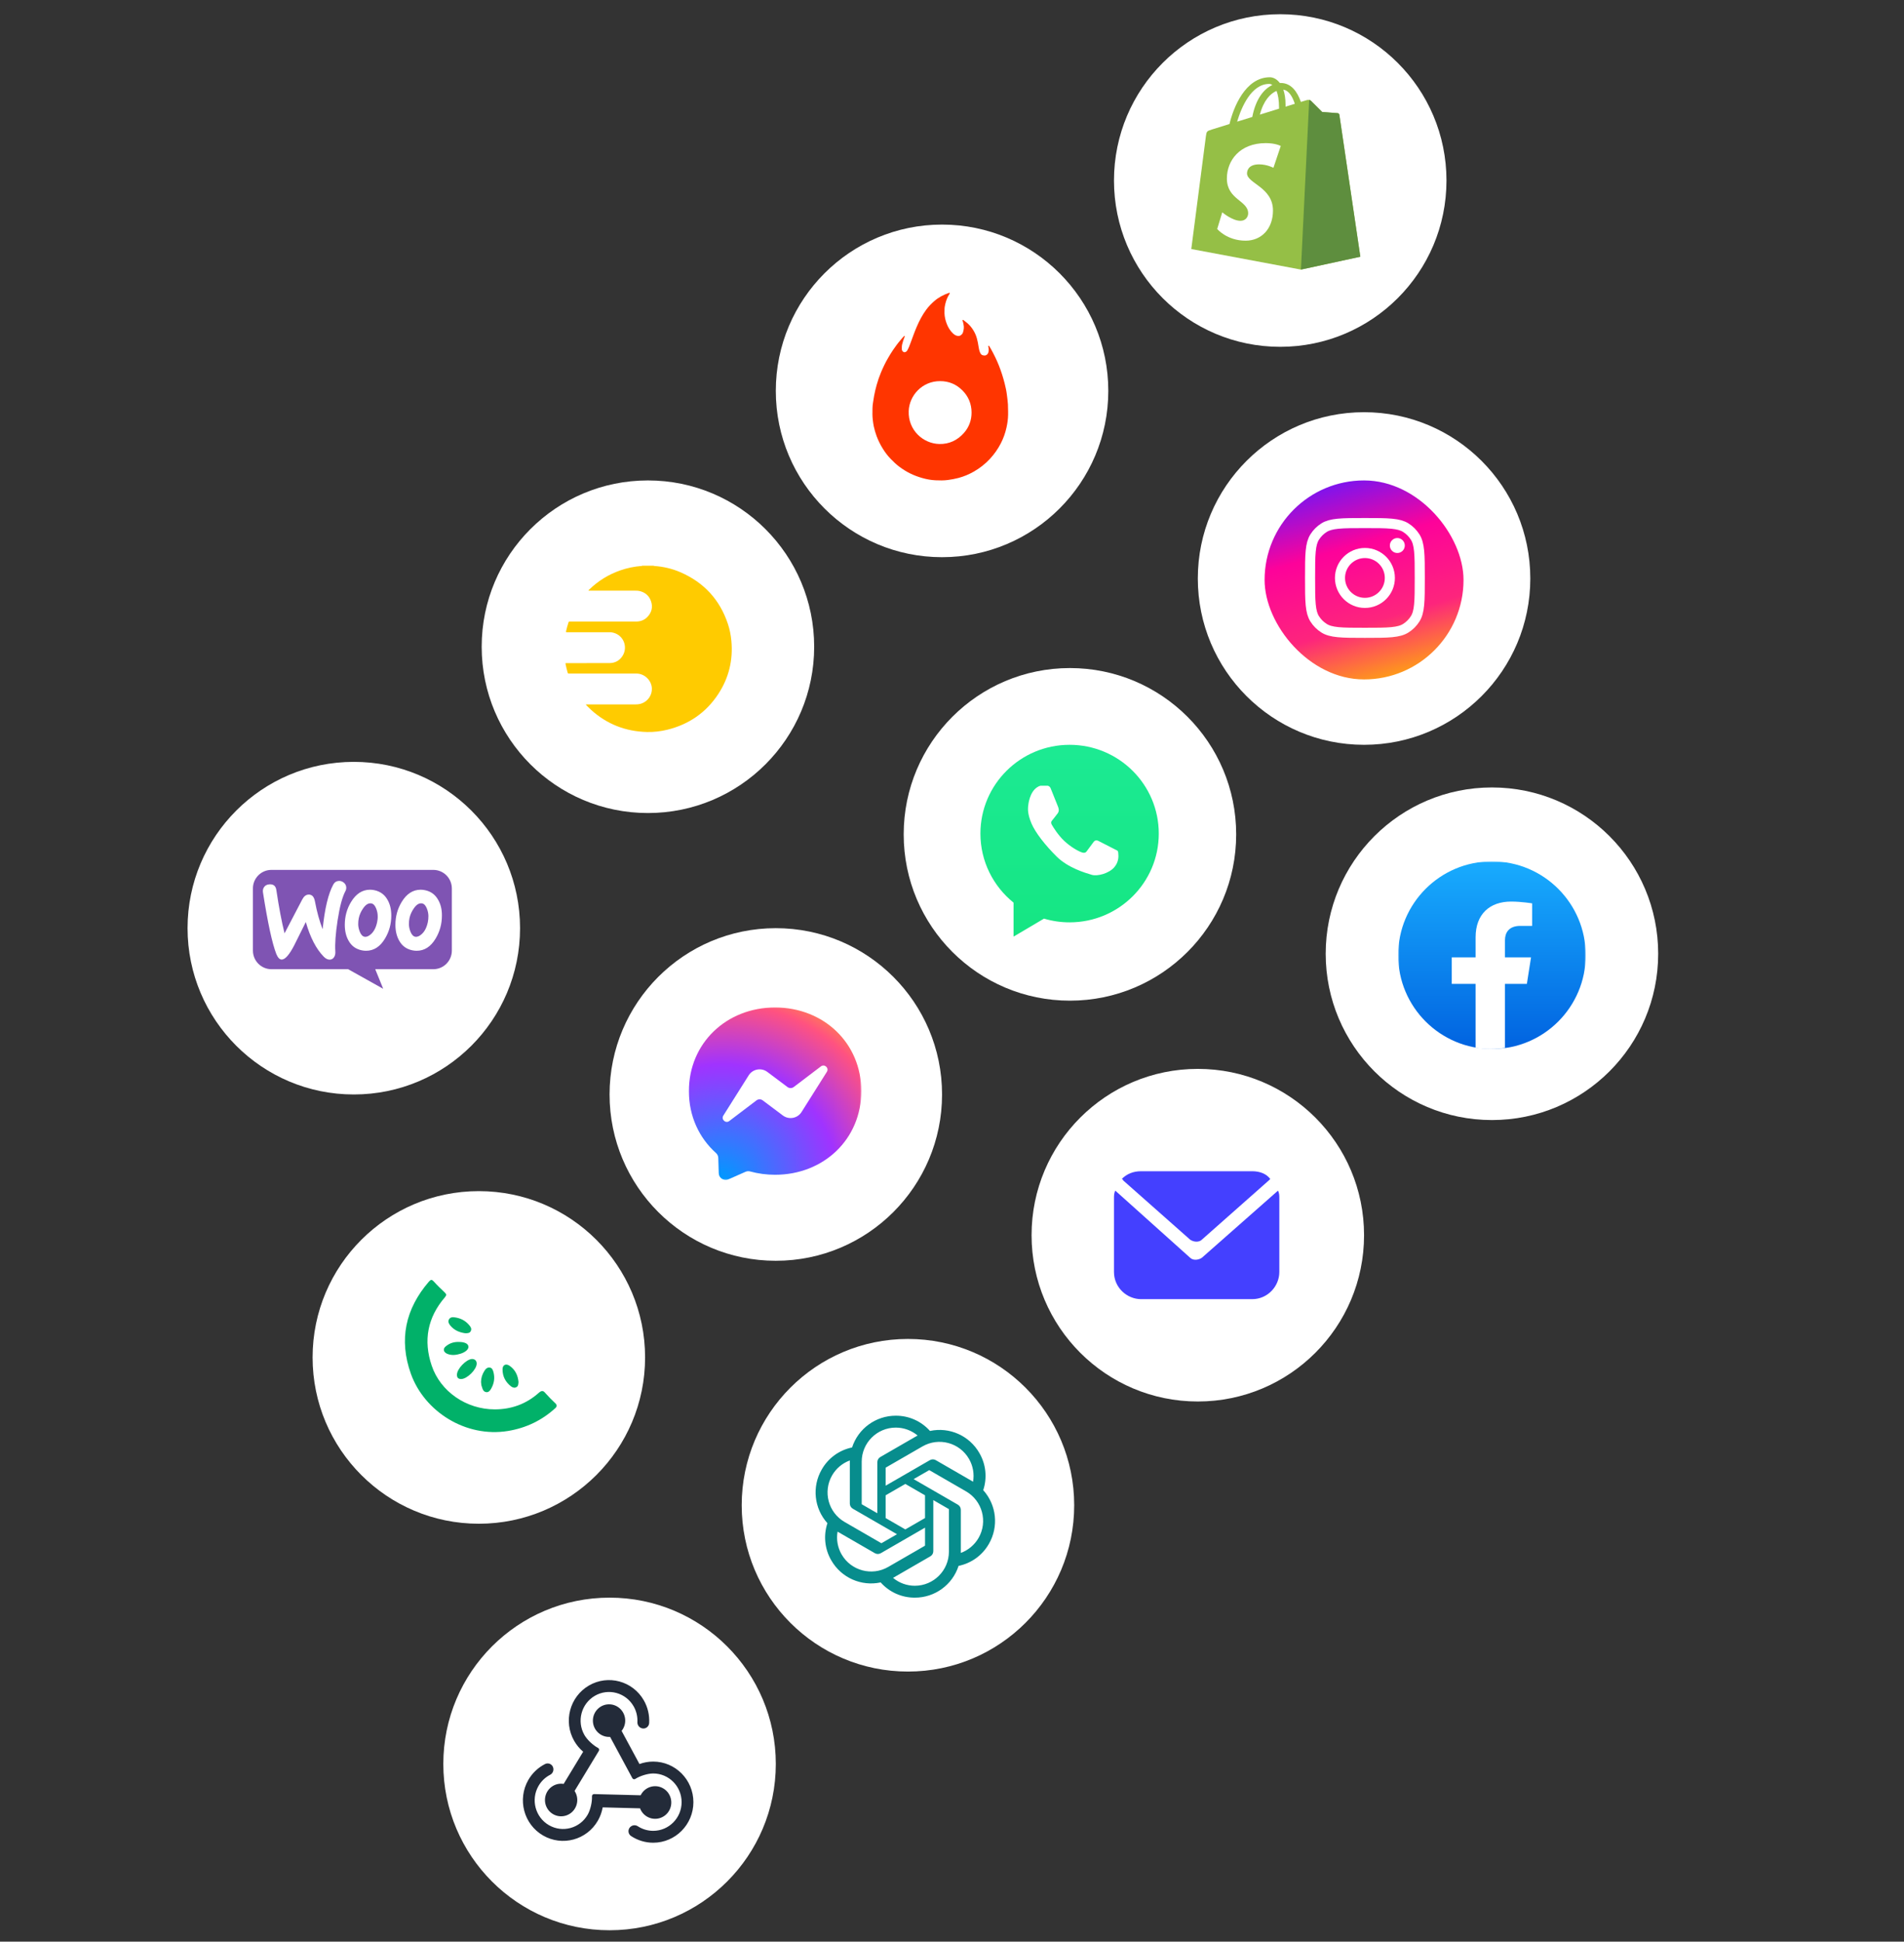<svg xmlns="http://www.w3.org/2000/svg" width="670" height="683" viewBox="0 0 670 683" fill="none"><rect x="0" y="0" width="670" height="683" fill="#333333" stroke="none"/><path d="M124.5 385C156.809 385 183 358.809 183 326.5C183 294.191 156.809 268 124.5 268C92.191 268 66 294.191 66 326.5C66 358.809 92.191 385 124.5 385Z" fill="white"></path><g clip-path="url(#clip0_1107_4343)"><path d="M95.497 306H152.476C156.082 306 159.001 308.93 159.001 312.551V334.386C159.001 338.006 156.082 340.936 152.476 340.936H132.043L134.847 347.831L122.513 340.936H95.526C91.92 340.936 89.001 338.006 89.001 334.386V312.551C88.972 308.959 91.891 306 95.497 306Z" fill="#7F54B3"></path><path d="M92.986 311.971C93.385 311.428 93.982 311.142 94.779 311.085C96.23 310.971 97.055 311.656 97.254 313.142C98.137 319.112 99.104 324.169 100.129 328.311L106.36 316.399C106.929 315.313 107.641 314.742 108.494 314.685C109.746 314.599 110.515 315.399 110.828 317.084C111.539 320.884 112.45 324.112 113.531 326.854C114.271 319.598 115.523 314.37 117.287 311.142C117.714 310.342 118.34 309.942 119.165 309.885C119.82 309.828 120.417 310.028 120.958 310.457C121.499 310.885 121.783 311.428 121.84 312.085C121.868 312.599 121.783 313.028 121.555 313.456C120.446 315.513 119.535 318.97 118.795 323.769C118.084 328.425 117.828 332.053 117.999 334.653C118.056 335.367 117.942 335.995 117.657 336.538C117.316 337.167 116.803 337.509 116.149 337.567C115.409 337.624 114.641 337.281 113.901 336.51C111.255 333.796 109.149 329.739 107.613 324.34C105.763 327.996 104.397 330.739 103.515 332.567C101.836 335.795 100.413 337.452 99.218 337.538C98.45 337.595 97.796 336.938 97.226 335.567C95.775 331.824 94.21 324.597 92.531 313.885C92.417 313.142 92.588 312.485 92.987 311.971L92.986 311.971ZM154.138 316.456C153.113 314.656 151.605 313.57 149.585 313.142C149.044 313.027 148.532 312.97 148.048 312.97C145.317 312.97 143.097 314.399 141.361 317.255C139.882 319.684 139.142 322.369 139.142 325.311C139.142 327.511 139.597 329.396 140.508 330.967C141.532 332.767 143.04 333.853 145.061 334.281C145.601 334.396 146.113 334.453 146.597 334.453C149.357 334.453 151.577 333.024 153.284 330.168C154.764 327.711 155.504 325.025 155.504 322.083C155.532 319.855 155.048 317.998 154.138 316.456ZM150.552 324.369C150.154 326.254 149.443 327.654 148.39 328.597C147.565 329.339 146.796 329.654 146.085 329.511C145.402 329.368 144.833 328.768 144.406 327.654C144.065 326.768 143.894 325.883 143.894 325.054C143.894 324.34 143.951 323.626 144.093 322.969C144.349 321.798 144.833 320.655 145.601 319.569C146.54 318.17 147.536 317.598 148.561 317.798C149.244 317.941 149.813 318.541 150.239 319.655C150.581 320.541 150.752 321.426 150.752 322.255C150.752 322.997 150.695 323.712 150.552 324.369ZM136.325 316.456C135.3 314.656 133.764 313.57 131.772 313.142C131.231 313.027 130.719 312.97 130.235 312.97C127.504 312.97 125.284 314.399 123.548 317.255C122.069 319.684 121.329 322.369 121.329 325.311C121.329 327.511 121.784 329.396 122.695 330.967C123.719 332.767 125.227 333.853 127.247 334.281C127.788 334.396 128.3 334.453 128.784 334.453C131.544 334.453 133.764 333.024 135.471 330.168C136.951 327.711 137.69 325.025 137.69 322.083C137.69 319.855 137.235 317.998 136.325 316.456ZM132.711 324.369C132.312 326.254 131.601 327.654 130.548 328.597C129.723 329.339 128.955 329.654 128.243 329.511C127.56 329.368 126.991 328.768 126.565 327.654C126.223 326.768 126.052 325.883 126.052 325.054C126.052 324.34 126.109 323.626 126.252 322.969C126.508 321.798 126.991 320.655 127.76 319.569C128.699 318.17 129.695 317.598 130.719 317.798C131.402 317.941 131.971 318.541 132.398 319.655C132.739 320.541 132.91 321.426 132.91 322.255C132.939 322.997 132.853 323.712 132.711 324.369Z" fill="white"></path></g><path d="M228 286C260.309 286 286.5 259.809 286.5 227.5C286.5 195.191 260.309 169 228 169C195.691 169 169.5 195.191 169.5 227.5C169.5 259.809 195.691 286 228 286Z" fill="white"></path><path d="M230.03 199C230.058 199.096 230.14 199.081 230.212 199.087C233.377 199.313 236.439 200.008 239.349 201.258C247.708 204.85 253.315 210.958 256.161 219.539C256.803 221.474 257.186 223.468 257.369 225.499C257.979 232.243 256.465 238.489 252.741 244.153C248.469 250.647 242.47 254.798 234.884 256.678C232.504 257.267 230.077 257.554 227.629 257.491C220.151 257.301 213.601 254.755 208.049 249.756C207.581 249.333 207.137 248.884 206.688 248.44C206.506 248.262 206.341 248.067 206.152 247.861C206.309 247.738 206.476 247.79 206.628 247.79C212.312 247.786 217.996 247.786 223.681 247.787C224.41 247.787 225.121 247.696 225.811 247.448C228.031 246.646 229.483 244.497 229.385 242.155C229.267 239.364 226.918 237.041 224.101 236.929C223.86 236.92 223.618 236.922 223.377 236.922C215.778 236.922 208.179 236.922 200.58 236.922C200.489 236.922 200.399 236.923 200.308 236.922C199.83 236.916 199.874 236.987 199.725 236.495C199.446 235.565 199.223 234.62 199.035 233.668C199.012 233.549 198.986 233.434 199.009 233.305C199.178 233.225 199.361 233.263 199.538 233.263C204.514 233.261 209.49 233.277 214.465 233.253C216.429 233.245 217.995 232.396 219.051 230.751C221.132 227.508 219.322 223.012 215.148 222.432C214.836 222.388 214.516 222.4 214.2 222.4C209.374 222.399 204.55 222.4 199.724 222.397C199.547 222.397 199.363 222.435 199.192 222.358C199.14 222.235 199.176 222.117 199.201 222.003C199.439 220.968 199.717 219.946 200.054 218.938C200.127 218.721 200.225 218.605 200.466 218.638C200.57 218.651 200.677 218.64 200.783 218.64C208.473 218.64 216.162 218.641 223.852 218.638C225.472 218.638 226.869 218.08 227.952 216.877C229.363 215.309 229.764 213.478 229.086 211.493C228.409 209.513 226.974 208.314 224.904 207.871C224.472 207.778 224.036 207.778 223.598 207.778C218.261 207.778 212.923 207.778 207.585 207.778C207.422 207.778 207.259 207.778 207.061 207.778C207.101 207.57 207.248 207.481 207.357 207.374C210.509 204.319 214.166 202.067 218.327 200.624C220.727 199.792 223.198 199.284 225.733 199.089C225.815 199.081 225.919 199.119 225.959 199H230.03Z" fill="#FFCB00"></path><path d="M331.5 196C363.809 196 390 169.809 390 137.5C390 105.191 363.809 79 331.5 79C299.191 79 273 105.191 273 137.5C273 169.809 299.191 196 331.5 196Z" fill="white"></path><path d="M354.742 144.519C354.742 145.075 354.747 145.49 354.742 145.906C354.723 147.425 354.502 148.914 354.176 150.396C353.749 152.339 353.087 154.189 352.182 155.954C351.161 157.946 349.882 159.753 348.359 161.4C346.678 163.215 344.753 164.718 342.612 165.933C340.936 166.882 339.168 167.629 337.291 168.124C336.055 168.45 334.811 168.674 333.543 168.847C332.097 169.042 330.649 169.018 329.212 168.952C327.623 168.881 326.051 168.59 324.508 168.148C323.056 167.735 321.65 167.211 320.301 166.552C318.949 165.891 317.681 165.086 316.47 164.186C315.354 163.355 314.362 162.389 313.396 161.395C312.34 160.306 311.437 159.092 310.638 157.809C309.775 156.422 309.058 154.964 308.481 153.434C308.052 152.294 307.726 151.127 307.467 149.944C307.313 149.235 307.231 148.507 307.136 147.785C306.953 146.406 307.001 145.022 307.019 143.64C307.028 142.966 307.099 142.28 307.21 141.6C307.334 140.825 307.445 140.049 307.585 139.277C307.818 137.985 308.126 136.712 308.476 135.45C308.897 133.931 309.409 132.439 310.019 130.988C310.742 129.268 311.541 127.583 312.486 125.966C313.049 125 313.622 124.042 314.251 123.118C315.112 121.853 316.018 120.623 317.026 119.469C317.36 119.088 317.661 118.678 318.029 118.331C318.096 118.268 318.144 118.112 318.286 118.207C318.423 118.299 318.348 118.405 318.303 118.524C317.974 119.387 317.657 120.255 317.454 121.16C317.32 121.761 317.325 122.364 317.349 122.965C317.365 123.351 317.797 123.833 318.103 123.888C318.527 123.962 319.003 123.711 319.25 123.29C319.76 122.417 320.104 121.47 320.454 120.525C321.142 118.665 321.796 116.794 322.583 114.968C323.51 112.814 324.584 110.744 325.987 108.863C326.79 107.788 327.724 106.833 328.732 105.944C330.244 104.613 331.98 103.71 333.869 103.054C333.977 103.017 334.061 102.954 334.162 103.054C334.284 103.179 334.183 103.295 334.124 103.38C333.41 104.475 332.931 105.671 332.64 106.942C332.497 107.571 332.359 108.204 332.375 108.86C332.386 109.313 332.333 109.763 332.354 110.22C332.413 111.501 332.693 112.726 333.151 113.907C333.66 115.211 334.369 116.399 335.416 117.355C336.013 117.897 336.674 118.262 337.524 118.17C337.976 118.12 338.654 117.574 338.824 117.045C339.124 116.111 339.3 115.172 339.065 114.177C338.956 113.716 338.906 113.242 338.708 112.803C338.667 112.716 338.666 112.639 338.736 112.573C338.824 112.494 338.9 112.512 338.993 112.578C339.883 113.216 340.736 113.888 341.456 114.73C342.225 115.627 342.835 116.616 343.293 117.693C343.682 118.606 343.904 119.575 344.109 120.546C344.339 121.636 344.394 122.764 344.794 123.82C345.117 124.677 345.506 125.04 346.501 125.053C347.065 125.061 347.6 124.598 347.775 124.047C347.986 123.38 347.958 122.719 347.798 122.052C347.791 122.017 347.769 121.981 347.775 121.949C347.793 121.838 347.687 121.681 347.835 121.626C347.989 121.568 348.074 121.713 348.144 121.822C348.317 122.094 348.484 122.37 348.64 122.65C349.738 124.6 350.721 126.604 351.544 128.691C352.346 130.729 353.003 132.809 353.54 134.926C353.865 136.204 354.146 137.498 354.308 138.814C354.448 139.946 354.612 141.073 354.684 142.217C354.735 143.032 354.692 143.844 354.737 144.516L354.742 144.519ZM330.805 134.071C324.584 134.042 319.981 139.052 319.766 144.572C319.502 151.331 324.862 156.044 330.504 156.184C334.004 156.271 336.941 154.874 339.244 152.243C341.021 150.214 341.894 147.777 341.884 145.101C341.872 142.095 340.802 139.451 338.643 137.308C336.478 135.156 333.869 134.061 330.805 134.071Z" fill="#FF3500"></path><path d="M450.5 122C482.809 122 509 95.809 509 63.5C509 31.191 482.809 5 450.5 5C418.191 5 392 31.191 392 63.5C392 95.809 418.191 122 450.5 122Z" fill="white"></path><path d="M471.304 40.353C471.257 40.013 470.959 39.825 470.713 39.804C470.467 39.784 465.267 39.398 465.267 39.398C465.267 39.398 461.656 35.813 461.26 35.416C460.863 35.02 460.089 35.14 459.788 35.229C459.744 35.242 458.999 35.472 457.767 35.853C456.561 32.382 454.432 29.192 450.687 29.192C450.583 29.192 450.477 29.196 450.37 29.202C449.305 27.793 447.986 27.181 446.846 27.181C438.121 27.181 433.953 38.088 432.646 43.631C429.256 44.681 426.847 45.428 426.54 45.525C424.647 46.118 424.588 46.178 424.339 47.961C424.152 49.311 419.201 87.603 419.201 87.603L457.783 94.832L478.689 90.309C478.689 90.309 471.35 40.693 471.304 40.353ZM455.635 36.513L452.37 37.523C452.371 37.293 452.372 37.066 452.372 36.819C452.372 34.662 452.073 32.925 451.592 31.548C453.522 31.79 454.808 33.986 455.635 36.513ZM449.198 31.975C449.735 33.32 450.084 35.249 450.084 37.853C450.084 37.986 450.083 38.108 450.082 38.231C447.958 38.889 445.651 39.603 443.339 40.319C444.637 35.308 447.071 32.888 449.198 31.975ZM446.606 29.522C446.983 29.522 447.362 29.649 447.725 29.899C444.929 31.215 441.932 34.529 440.666 41.147L435.337 42.797C436.819 37.75 440.34 29.522 446.606 29.522Z" fill="#95BF46"></path><path d="M470.713 39.804C470.467 39.784 465.267 39.398 465.267 39.398C465.267 39.398 461.656 35.813 461.26 35.416C461.111 35.269 460.911 35.193 460.702 35.16L457.785 94.831L478.689 90.309C478.689 90.309 471.35 40.693 471.304 40.353C471.257 40.013 470.959 39.825 470.713 39.804Z" fill="#5E8E3E"></path><path d="M450.686 51.355L448.109 59.023C448.109 59.023 445.85 57.818 443.082 57.818C439.023 57.818 438.819 60.365 438.819 61.007C438.819 64.508 447.948 65.85 447.948 74.053C447.948 80.507 443.855 84.663 438.335 84.663C431.712 84.663 428.325 80.541 428.325 80.541L430.099 74.681C430.099 74.681 433.58 77.671 436.518 77.671C438.438 77.671 439.218 76.159 439.218 75.055C439.218 70.487 431.729 70.283 431.729 62.777C431.729 56.459 436.264 50.345 445.417 50.345C448.944 50.345 450.686 51.355 450.686 51.355Z" fill="white"></path><path d="M376.5 352C408.809 352 435 325.809 435 293.5C435 261.191 408.809 235 376.5 235C344.191 235 318 261.191 318 293.5C318 325.809 344.191 352 376.5 352Z" fill="white"></path><mask id="mask0_1107_4343" style="mask-type:luminance" maskUnits="userSpaceOnUse" x="344" y="261" width="69" height="69"><path d="M413 261H344V330H413V261Z" fill="white"></path></mask><g mask="url(#mask0_1107_4343)"><path d="M376.956 313.297C388.216 313.297 397.343 303.936 397.343 292.388C397.343 280.84 388.216 271.479 376.956 271.479C365.697 271.479 356.57 280.84 356.57 292.388C356.57 303.936 365.697 313.297 376.956 313.297Z" fill="white"></path><path fill-rule="evenodd" clip-rule="evenodd" d="M345 293.229C345 275.98 359.049 262 376.38 262C393.712 262 407.76 275.98 407.76 293.229C407.76 310.471 393.712 324.452 376.38 324.452C373.335 324.454 370.303 324.014 367.37 323.141L356.659 329.467V317.517C349.547 311.787 345 303.033 345 293.219V293.229ZM393.513 300.187L393.49 299.9C393.488 299.694 393.419 299.495 393.296 299.336C393.173 299.177 393.003 299.069 392.814 299.026C392.814 299.026 387.569 296.319 386.487 295.791C385.409 295.268 384.863 296.127 384.863 296.127L382.758 298.963L382.635 299.137C382.193 299.76 381.846 300.25 380.62 299.822C379.285 299.352 376.606 297.821 374.423 295.734C372.235 293.651 370.562 290.891 370.093 290.056C369.615 289.216 370.161 288.694 370.161 288.694C370.161 288.694 371.545 286.995 372.209 286.087C372.858 285.194 372.479 284.207 372.312 283.779L372.303 283.751C372.145 283.342 370.017 278.025 369.705 277.271C369.616 277.055 369.48 276.862 369.309 276.711C369.137 276.559 368.935 276.451 368.718 276.398H366.197C365.746 276.398 364.885 276.983 364.885 276.983C362.292 278.749 361.854 282.867 361.772 283.76C361.7 284.648 361.624 286.539 362.99 289.716C364.362 292.897 367.703 297.212 371.829 301.31C375.812 305.26 381.842 307.04 383.988 307.674L384.21 307.741C386.126 308.307 390.167 307.295 392.071 305.111C393.77 303.159 393.599 301.132 393.513 300.187Z" fill="url(#paint0_linear_1107_4343)"></path></g><path d="M273 443.5C305.309 443.5 331.5 417.309 331.5 385C331.5 352.691 305.309 326.5 273 326.5C240.691 326.5 214.5 352.691 214.5 385C214.5 417.309 240.691 443.5 273 443.5Z" fill="white"></path><mask id="mask1_1107_4343" style="mask-type:luminance" maskUnits="userSpaceOnUse" x="242" y="354" width="62" height="62"><path d="M303.5 354H242V415.5H303.5V354Z" fill="white"></path></mask><g mask="url(#mask1_1107_4343)"><path fill-rule="evenodd" clip-rule="evenodd" d="M272.75 354.395C255.662 354.395 242.416 366.912 242.416 383.819C242.416 392.663 246.04 400.305 251.942 405.582C252.438 406.026 252.737 406.647 252.757 407.312L252.922 412.708C252.975 414.429 254.753 415.549 256.328 414.854L262.349 412.196C262.859 411.971 263.431 411.929 263.969 412.077C266.736 412.838 269.681 413.244 272.75 413.244C289.838 413.244 303.084 400.726 303.084 383.819C303.084 366.912 289.838 354.395 272.75 354.395Z" fill="url(#paint1_radial_1107_4343)"></path><path fill-rule="evenodd" clip-rule="evenodd" d="M254.536 392.424L263.447 378.287C264.864 376.038 267.899 375.478 270.026 377.073L277.113 382.389C277.429 382.626 277.815 382.754 278.21 382.753C278.606 382.752 278.99 382.622 279.306 382.383L288.877 375.118C290.155 374.149 291.823 375.678 290.967 377.034L282.056 391.172C280.639 393.42 277.604 393.98 275.477 392.385L268.389 387.07C267.739 386.582 266.845 386.585 266.197 387.077L256.626 394.34C255.348 395.31 253.68 393.781 254.536 392.424Z" fill="white"></path></g><path d="M168.5 536C200.809 536 227 509.809 227 477.5C227 445.191 200.809 419 168.5 419C136.191 419 110 445.191 110 477.5C110 509.809 136.191 536 168.5 536Z" fill="white"></path><mask id="mask2_1107_4343" style="mask-type:luminance" maskUnits="userSpaceOnUse" x="140" y="449" width="56" height="56"><path d="M196 449H140V505H196V449Z" fill="white"></path></mask><g mask="url(#mask2_1107_4343)"><path d="M174.102 495.771C179.946 495.771 185.164 493.889 189.547 489.987C190.592 489.08 191.147 489.081 191.984 490.126C193.096 491.381 194.279 492.564 195.461 493.68C196.226 494.377 196.088 494.725 195.392 495.352C190.662 499.674 185.095 502.323 178.763 503.367C163.805 505.807 149.334 496.468 144.603 483.296C140.29 471.239 142.655 460.437 150.934 450.819C151.629 450.052 151.978 450.052 152.674 450.819C153.856 452.144 155.178 453.398 156.5 454.653C157.127 455.281 157.196 455.559 156.57 456.324C150.448 463.434 148.917 471.517 151.909 480.368C154.97 489.499 164.083 495.771 174.102 495.771ZM265.593 473.4C264.341 477.302 263.088 481.065 261.904 484.829C261.488 486.084 261.001 487.339 260.723 488.593C260.443 489.777 259.888 490.057 258.705 489.987C257.522 489.916 256.34 489.987 255.156 489.987C252.86 489.987 252.86 489.987 252.096 487.895C249.381 480.439 246.669 473.052 243.886 465.594C243.468 464.479 243.676 464.201 244.79 464.271C246.321 464.34 247.851 464.34 249.312 464.201C250.426 464.132 250.981 464.479 251.26 465.594C252.722 470.612 254.392 475.631 255.922 480.648C256.061 481.136 256.27 481.692 256.548 482.6C257.174 480.439 257.731 478.627 258.288 476.815C259.47 472.982 260.654 469.079 261.766 465.245C261.976 464.479 262.323 464.132 263.157 464.201C264.827 464.271 266.568 464.271 268.306 464.201C269.141 464.201 269.489 464.479 269.698 465.245L274.289 480.298C274.498 480.856 274.498 481.553 275.125 482.111C275.821 479.812 276.515 477.65 277.212 475.42C278.255 472.075 279.299 468.729 280.274 465.386C280.551 464.41 280.969 464.132 281.943 464.201C283.543 464.271 285.143 464.271 286.744 464.201C287.51 464.201 287.856 464.271 287.51 465.245C284.587 473.121 281.735 480.995 278.882 488.872C278.533 489.777 278.117 490.057 277.282 489.987C275.68 489.916 274.08 489.916 272.481 489.987C271.507 490.057 271.089 489.777 270.811 488.802C269.281 483.924 267.68 479.115 266.08 474.236C266.08 473.957 266.08 473.679 265.593 473.4ZM210.909 473.052C213.9 470.404 216.821 467.755 219.744 465.036C220.299 464.549 220.787 464.201 221.622 464.271C223.917 464.34 226.215 464.271 228.857 464.271C227.188 466.083 225.658 467.615 224.197 469.218C222.944 470.543 221.76 471.866 220.44 473.121C219.674 473.818 219.603 474.306 220.16 475.281C223.013 479.742 225.797 484.271 228.579 488.802C228.788 489.08 228.927 489.429 229.276 489.987H221.065C220.44 489.987 220.299 489.36 220.022 488.941C218.421 486.223 216.753 483.505 215.22 480.717C214.596 479.672 214.316 479.812 213.412 480.509C211.325 482.181 211.047 484.341 211.116 486.85C211.255 490.057 211.116 490.057 207.986 490.057C207.011 490.057 205.968 489.987 204.993 490.057C203.95 490.126 203.742 489.707 203.742 488.733V455.838C203.742 454.792 204.019 454.373 205.064 454.443C206.594 454.514 208.194 454.514 209.725 454.443C210.837 454.373 211.116 454.792 211.047 455.838C210.977 461.344 211.047 466.849 211.047 472.355C211.186 472.702 211.047 473.191 210.909 473.052ZM334.611 481.833C335.794 478.488 336.768 475.559 337.812 472.633C338.646 470.195 339.482 467.686 340.316 465.245C340.524 464.479 340.942 464.201 341.708 464.271C343.446 464.34 345.187 464.34 346.995 464.271C347.829 464.271 347.969 464.549 347.69 465.245C343.934 474.654 340.246 483.993 336.489 493.402C333.776 500.232 326.47 500.858 321.81 498.141C320.765 497.514 320.208 497.026 321.114 495.771C321.879 494.795 322.434 493.68 322.992 492.564C323.34 491.937 323.549 491.937 324.175 492.286C327.027 493.958 329.045 493.261 330.507 490.335C330.993 489.36 330.645 488.662 330.297 487.895C327.097 480.368 323.967 472.913 320.765 465.386C320.279 464.271 320.557 464.132 321.6 464.201C323.271 464.271 324.94 464.271 326.54 464.201C327.514 464.132 327.932 464.479 328.279 465.386C330.089 470.334 332.037 475.281 333.914 480.298C334.123 480.717 334.264 481.065 334.611 481.833Z" fill="#01B169"></path><path d="M305.804 480.219C305.804 477.359 305.735 474.499 305.804 471.639C305.804 470.732 305.526 470.314 304.623 470.453C304.278 470.522 303.929 470.453 303.653 470.453C302.75 470.522 302.265 470.244 302.403 469.267C302.472 468.919 302.403 468.569 302.403 468.291C302.403 465.64 302.403 465.57 304.972 465.36C305.874 465.29 305.735 464.731 305.735 464.175C305.735 462.082 305.874 460.059 306.983 458.245C309.345 454.548 312.883 453.85 316.84 454.129C318.298 454.268 319.687 454.687 321.005 455.314C321.629 455.593 321.907 455.874 321.49 456.571C320.796 457.755 320.243 459.011 319.617 460.268C319.339 460.896 318.992 460.966 318.437 460.615C317.673 460.198 316.84 459.99 316.008 459.99C313.718 459.99 311.982 462.849 313.023 464.872C313.231 465.29 313.646 465.221 313.995 465.221C315.244 465.221 316.564 465.29 317.811 465.221C318.713 465.151 319.131 465.431 319.062 466.406C318.992 467.382 318.992 468.43 319.062 469.406C319.131 470.173 318.785 470.383 318.091 470.383C316.91 470.314 315.729 470.453 314.55 470.383C313.37 470.314 312.954 470.592 312.954 471.917C313.023 477.429 312.954 482.94 313.023 488.451C313.023 489.568 312.814 490.057 311.566 489.985C309.968 489.846 308.372 489.916 306.776 489.985C305.874 490.057 305.666 489.707 305.666 488.87C305.874 486.01 305.804 483.149 305.804 480.219ZM239.656 477.151C239.656 480.917 239.586 484.755 239.725 488.521C239.725 489.846 239.307 490.126 238.128 490.057C236.602 489.916 235.004 489.985 233.477 490.057C232.714 490.057 232.367 489.846 232.367 489.01V465.221C232.367 464.453 232.714 464.245 233.408 464.245C235.144 464.245 236.879 464.314 238.683 464.245C239.586 464.175 239.725 464.592 239.725 465.431C239.586 469.337 239.656 473.243 239.656 477.151ZM297.683 477.359C297.683 481.126 297.613 484.825 297.683 488.59C297.683 489.777 297.336 490.126 296.155 490.057C294.628 489.985 293.101 489.985 291.644 490.057C290.603 490.126 290.256 489.777 290.324 488.731C290.396 482.173 290.324 475.545 290.324 468.988C290.324 467.801 290.396 466.616 290.324 465.431C290.256 464.523 290.603 464.314 291.436 464.314C293.032 464.384 294.628 464.384 296.226 464.314C297.336 464.245 297.683 464.592 297.683 465.709C297.613 469.617 297.683 473.453 297.683 477.359ZM239.933 456.919C239.933 459.361 238.267 460.966 235.977 460.966C233.687 460.966 232.019 459.15 232.089 456.85C232.158 454.476 233.895 452.734 236.115 452.734C238.337 452.803 239.933 454.617 239.933 456.919ZM297.892 456.919C297.892 459.291 296.226 461.035 293.934 460.966C291.575 460.966 290.048 459.291 290.048 456.85C290.048 454.476 291.713 452.734 294.004 452.734C296.295 452.803 297.892 454.548 297.892 456.919ZM163.719 468.988C161.638 468.708 159.832 467.942 158.444 466.267C157.959 465.64 157.542 464.942 157.959 464.175C158.375 463.336 159.277 463.266 160.04 463.407C162.053 463.686 163.719 464.523 165.038 466.057C165.594 466.685 166.08 467.382 165.663 468.222C165.317 468.988 164.482 468.988 163.719 468.988ZM182.46 486.15C182.391 486.917 182.391 487.615 181.697 487.962C181.072 488.312 180.378 488.103 179.824 487.684C177.879 486.15 176.837 484.196 176.837 481.684C176.837 480.08 178.087 479.522 179.406 480.499C181.35 481.894 182.252 483.846 182.46 486.15ZM167.745 479.661C167.745 481.754 164.344 485.103 162.261 485.103C161.151 485.103 160.734 484.474 160.803 483.429C160.944 481.406 163.928 478.335 165.94 478.057C167.051 477.988 167.745 478.615 167.745 479.661ZM169.272 486.15C169.272 484.755 169.689 483.429 170.453 482.243C170.868 481.545 171.424 480.987 172.257 481.056C173.159 481.126 173.437 481.894 173.645 482.662C174.201 484.755 173.853 486.708 172.812 488.521C172.464 489.149 171.91 489.846 171.078 489.707C170.174 489.568 169.828 488.801 169.62 487.962C169.341 487.405 169.341 486.778 169.272 486.15ZM161.567 472.057C163.511 472.057 164.761 472.685 164.83 473.663C164.969 474.569 163.859 475.614 162.123 476.173C160.526 476.662 159 476.871 157.403 476.243C155.946 475.614 155.736 474.36 157.055 473.453C158.375 472.407 159.902 471.987 161.567 472.057Z" fill="#01B169"></path></g><path d="M319.5 588C351.809 588 378 561.809 378 529.5C378 497.191 351.809 471 319.5 471C287.191 471 261 497.191 261 529.5C261 561.809 287.191 588 319.5 588Z" fill="white"></path><path d="M345.987 524.195C347.439 519.837 346.939 515.063 344.617 511.099C341.125 505.018 334.105 501.89 327.249 503.362C324.199 499.926 319.817 497.972 315.223 498C308.214 497.984 301.996 502.496 299.84 509.165C295.338 510.087 291.452 512.905 289.178 516.899C285.66 522.963 286.462 530.607 291.162 535.807C289.71 540.165 290.21 544.939 292.532 548.903C296.024 554.984 303.044 558.112 309.901 556.64C312.949 560.076 317.333 562.03 321.927 562C328.939 562.018 335.159 557.502 337.315 550.827C341.817 549.905 345.703 547.087 347.977 543.093C351.491 537.029 350.687 529.391 345.989 524.191L345.987 524.195ZM321.931 557.818C319.125 557.822 316.407 556.84 314.253 555.042C314.351 554.99 314.521 554.896 314.631 554.828L327.375 547.467C328.027 547.097 328.427 546.403 328.423 545.653V527.687L333.809 530.797C333.867 530.825 333.905 530.881 333.913 530.945V545.823C333.905 552.439 328.547 557.804 321.931 557.818ZM296.162 546.811C294.756 544.383 294.25 541.537 294.732 538.775C294.826 538.831 294.992 538.933 295.11 539.001L307.854 546.361C308.5 546.739 309.301 546.739 309.949 546.361L325.507 537.377V543.597C325.511 543.661 325.481 543.723 325.431 543.763L312.549 551.201C306.81 554.506 299.482 552.541 296.164 546.811H296.162ZM292.808 518.993C294.208 516.561 296.418 514.701 299.05 513.735C299.05 513.845 299.044 514.039 299.044 514.175V528.897C299.04 529.645 299.44 530.339 300.09 530.709L315.649 539.691L310.263 542.801C310.209 542.837 310.141 542.843 310.081 542.817L297.196 535.373C291.47 532.057 289.506 524.731 292.806 518.995L292.808 518.993ZM337.061 529.291L321.503 520.307L326.889 517.199C326.943 517.163 327.011 517.157 327.071 517.183L339.955 524.621C345.691 527.935 347.657 535.273 344.343 541.009C342.941 543.437 340.733 545.297 338.103 546.265V531.103C338.109 530.355 337.711 529.663 337.063 529.291H337.061ZM342.421 521.223C342.327 521.165 342.161 521.065 342.043 520.997L329.299 513.637C328.653 513.259 327.853 513.259 327.205 513.637L311.647 522.621V516.401C311.643 516.337 311.673 516.275 311.723 516.235L324.605 508.803C330.343 505.492 337.679 507.463 340.987 513.203C342.385 515.627 342.891 518.465 342.417 521.223H342.421ZM308.719 532.309L303.33 529.199C303.272 529.171 303.234 529.115 303.226 529.051V514.173C303.23 507.549 308.605 502.18 315.229 502.184C318.031 502.184 320.743 503.168 322.897 504.96C322.799 505.012 322.631 505.106 322.519 505.174L309.775 512.535C309.123 512.905 308.723 513.597 308.727 514.347L308.719 532.305V532.309ZM311.645 526.001L318.575 521.999L325.505 525.999V534.001L318.575 538.001L311.645 534.001V526.001Z" fill="#078D8D"></path><path d="M525 394C557.309 394 583.5 367.809 583.5 335.5C583.5 303.191 557.309 277 525 277C492.691 277 466.5 303.191 466.5 335.5C466.5 367.809 492.691 394 525 394Z" fill="white"></path><mask id="mask3_1107_4343" style="mask-type:luminance" maskUnits="userSpaceOnUse" x="492" y="303" width="66" height="66"><path d="M558 303H492V369H558V303Z" fill="white"></path></mask><g mask="url(#mask3_1107_4343)"><path d="M525 369C543.225 369 558 354.225 558 336C558 317.775 543.225 303 525 303C506.774 303 492 317.775 492 336C492 354.225 506.774 369 525 369Z" fill="url(#paint2_linear_1107_4343)"></path><path d="M537.29 346.092L538.756 336.777H529.585V330.736C529.585 328.187 530.864 325.701 534.971 325.701H539.143V317.772C539.143 317.772 535.359 317.142 531.742 317.142C524.187 317.142 519.253 321.604 519.253 329.679V336.777H510.857V346.092H519.253V368.609C520.938 368.867 522.663 369 524.419 369C526.176 369 527.9 368.867 529.585 368.609V346.092H537.29Z" fill="white"></path></g><path d="M480 262C512.309 262 538.5 235.809 538.5 203.5C538.5 171.191 512.309 145 480 145C447.691 145 421.5 171.191 421.5 203.5C421.5 235.809 447.691 262 480 262Z" fill="white"></path><g clip-path="url(#clip1_1107_4343)"><rect x="445" y="169" width="72.917" height="72.917" fill="url(#paint3_linear_1107_4343)"></rect></g><path d="M480.301 222.604C476.163 222.604 473.184 222.602 470.862 222.377C468.567 222.154 467.098 221.726 465.927 220.99C464.587 220.149 463.455 219.016 462.613 217.677C461.877 216.505 461.449 215.037 461.227 212.741C461.002 210.419 461 207.441 461 203.302C461 199.163 461.002 196.185 461.227 193.863C461.449 191.568 461.877 190.099 462.613 188.927C463.455 187.588 464.587 186.455 465.927 185.614C467.098 184.878 468.567 184.45 470.862 184.228C473.184 184.002 476.162 184 480.301 184C484.44 184 487.418 184.002 489.74 184.228C492.036 184.45 493.504 184.878 494.676 185.614C496.015 186.455 497.148 187.588 497.989 188.927C498.726 190.099 499.153 191.568 499.376 193.863C499.601 196.185 499.603 199.163 499.603 203.302C499.603 207.441 499.601 210.419 499.376 212.741C499.153 215.037 498.726 216.505 497.989 217.677C497.148 219.016 496.015 220.149 494.676 220.99C493.504 221.726 492.036 222.154 489.74 222.377C487.418 222.602 484.44 222.604 480.301 222.604Z" stroke="white" stroke-width="3.55"></path><path d="M480.301 212.076C485.147 212.076 489.075 208.148 489.075 203.302C489.075 198.457 485.147 194.529 480.301 194.529C475.456 194.529 471.528 198.457 471.528 203.302C471.528 208.148 475.456 212.076 480.301 212.076Z" stroke="white" stroke-width="3.55"></path><path d="M491.707 194.529C493.161 194.529 494.339 193.35 494.339 191.897C494.339 190.443 493.161 189.265 491.707 189.265C490.253 189.265 489.075 190.443 489.075 191.897C489.075 193.35 490.253 194.529 491.707 194.529Z" fill="white"></path><path d="M214.5 679C246.809 679 273 652.809 273 620.5C273 588.191 246.809 562 214.5 562C182.191 562 156 588.191 156 620.5C156 652.809 182.191 679 214.5 679Z" fill="white"></path><path fill-rule="evenodd" clip-rule="evenodd" d="M214.688 610.981C214.565 610.989 214.443 610.993 214.32 610.993C211.182 610.993 208.634 608.422 208.634 605.256C208.634 602.091 211.182 599.52 214.32 599.52C217.459 599.52 220.007 602.091 220.007 605.256C220.008 606.573 219.559 607.849 218.736 608.87L225.021 620.526C226.57 619.958 228.206 619.667 229.854 619.667C237.661 619.667 244 626.062 244 633.938C244 641.815 237.661 648.209 229.854 648.209C227.091 648.208 224.388 647.394 222.077 645.866C221.829 645.704 221.619 645.488 221.463 645.235C221.306 644.982 221.206 644.697 221.17 644.401C221.135 644.105 221.163 643.805 221.255 643.521C221.346 643.237 221.498 642.977 221.7 642.759C221.704 642.754 221.709 642.75 221.717 642.749C222.056 642.382 222.512 642.147 223.006 642.084C223.499 642.021 223.999 642.135 224.418 642.405C226.037 643.463 227.925 644.026 229.854 644.026C235.373 644.026 239.853 639.506 239.853 633.938C239.853 628.371 235.373 623.851 229.854 623.851C227.942 623.851 225.23 624.694 223.599 625.738C223.515 625.802 223.419 625.846 223.316 625.869C223.214 625.892 223.108 625.892 223.005 625.869C222.902 625.847 222.806 625.802 222.722 625.739C222.638 625.676 222.568 625.595 222.518 625.502L214.688 610.981ZM212.077 635.777C211.79 637.414 211.222 638.988 210.398 640.428C206.494 647.25 197.835 649.59 191.073 645.652C184.312 641.714 181.992 632.979 185.895 626.157C187.278 623.744 189.328 621.79 191.795 620.534C192.059 620.399 192.348 620.324 192.644 620.313C192.94 620.303 193.234 620.358 193.506 620.475C193.778 620.592 194.022 620.767 194.22 620.989C194.418 621.211 194.565 621.473 194.651 621.759C194.653 621.765 194.655 621.771 194.651 621.778C194.797 622.258 194.771 622.774 194.578 623.237C194.385 623.699 194.038 624.079 193.596 624.31C191.878 625.195 190.451 626.563 189.487 628.249C186.727 633.07 188.367 639.245 193.147 642.029C197.926 644.813 204.047 643.158 206.806 638.336C207.762 636.667 208.394 633.875 208.313 631.928C208.301 631.823 208.31 631.716 208.342 631.616C208.374 631.515 208.427 631.422 208.497 631.343C208.568 631.265 208.655 631.203 208.751 631.161C208.848 631.119 208.952 631.099 209.057 631.102L225.437 631.521C225.492 631.411 225.549 631.302 225.611 631.195C227.18 628.453 230.661 627.512 233.379 629.095C236.097 630.678 237.029 634.189 235.46 636.931C233.891 639.673 230.41 640.613 227.692 639.031C226.562 638.374 225.69 637.344 225.226 636.114L212.077 635.777ZM205.211 616.199C203.949 615.13 202.882 613.846 202.058 612.406C198.154 605.585 200.474 596.85 207.236 592.912C213.997 588.974 222.656 591.315 226.56 598.136C227.94 600.55 228.593 603.318 228.437 606.101C228.421 606.399 228.341 606.69 228.202 606.953C228.063 607.216 227.869 607.446 227.632 607.625C227.396 607.805 227.124 607.93 226.835 607.992C226.545 608.054 226.246 608.051 225.958 607.984C225.952 607.983 225.946 607.981 225.941 607.974C225.456 607.862 225.026 607.581 224.725 607.181C224.425 606.782 224.273 606.288 224.295 605.787C224.394 603.843 223.933 601.912 222.969 600.227C220.209 595.406 214.088 593.751 209.309 596.535C204.53 599.319 202.889 605.493 205.649 610.315C206.605 611.985 208.685 613.933 210.396 614.835C210.493 614.877 210.58 614.939 210.65 615.017C210.721 615.095 210.774 615.188 210.806 615.289C210.839 615.39 210.849 615.496 210.836 615.602C210.824 615.707 210.789 615.808 210.734 615.898L202.184 630C202.251 630.102 202.316 630.207 202.378 630.314C203.947 633.056 203.014 636.568 200.296 638.15C197.578 639.733 194.098 638.793 192.529 636.051C190.959 633.309 191.892 629.798 194.61 628.215C195.739 627.555 197.059 627.309 198.347 627.519L205.211 616.199Z" fill="#232B39"></path><path d="M421.5 493C453.809 493 480 466.809 480 434.5C480 402.191 453.809 376 421.5 376C389.191 376 363 402.191 363 434.5C363 466.809 389.191 493 421.5 493Z" fill="white"></path><path d="M392.454 418.819C392 419.728 392 420.637 392 421.546V447.454C392 452.909 396.545 457 401.546 457H440.636C446.091 457 450.182 452.455 450.182 447.454V421.546C450.182 420.637 450.182 419.728 449.727 418.819L422.909 442.455C421.546 443.364 419.727 443.364 418.818 442.455L392.454 418.819Z" fill="#4440FF"></path><path d="M394.724 414.727C394.724 414.727 395.178 414.727 395.178 415.182L418.814 436.091C420.178 437 421.996 437 422.905 436.091L446.541 415.182L446.995 414.727C445.632 412.909 443.359 412 440.632 412H401.541C398.814 412 396.542 412.909 394.724 414.727Z" fill="#4440FF"></path><defs><linearGradient id="paint0_linear_1107_4343" x1="376.38" y1="262" x2="376.38" y2="329.467" gradientUnits="userSpaceOnUse"><stop stop-color="#1CEA93"></stop><stop offset="1" stop-color="#15E683"></stop></linearGradient><radialGradient id="paint1_radial_1107_4343" cx="0" cy="0" r="1" gradientUnits="userSpaceOnUse" gradientTransform="translate(254.082 414.753) scale(66.112 66.112)"><stop stop-color="#0099FF"></stop><stop offset="0.61" stop-color="#A033FF"></stop><stop offset="0.935" stop-color="#FF5280"></stop><stop offset="1" stop-color="#FF7061"></stop></radialGradient><linearGradient id="paint2_linear_1107_4343" x1="525" y1="303" x2="525" y2="368.804" gradientUnits="userSpaceOnUse"><stop stop-color="#18ACFE"></stop><stop offset="1" stop-color="#0163E0"></stop></linearGradient><linearGradient id="paint3_linear_1107_4343" x1="430.174" y1="176.778" x2="453.102" y2="254.312" gradientUnits="userSpaceOnUse"><stop stop-color="#6218FF"></stop><stop offset="0.342" stop-color="#FD029A"></stop><stop offset="0.682" stop-color="#FD257C"></stop><stop offset="1" stop-color="#FFB800"></stop></linearGradient><clipPath id="clip0_1107_4343"><rect width="70" height="42" fill="white" transform="translate(89 306)"></rect></clipPath><clipPath id="clip1_1107_4343"><rect x="445" y="169" width="70" height="70" rx="35" fill="white"></rect></clipPath></defs></svg>